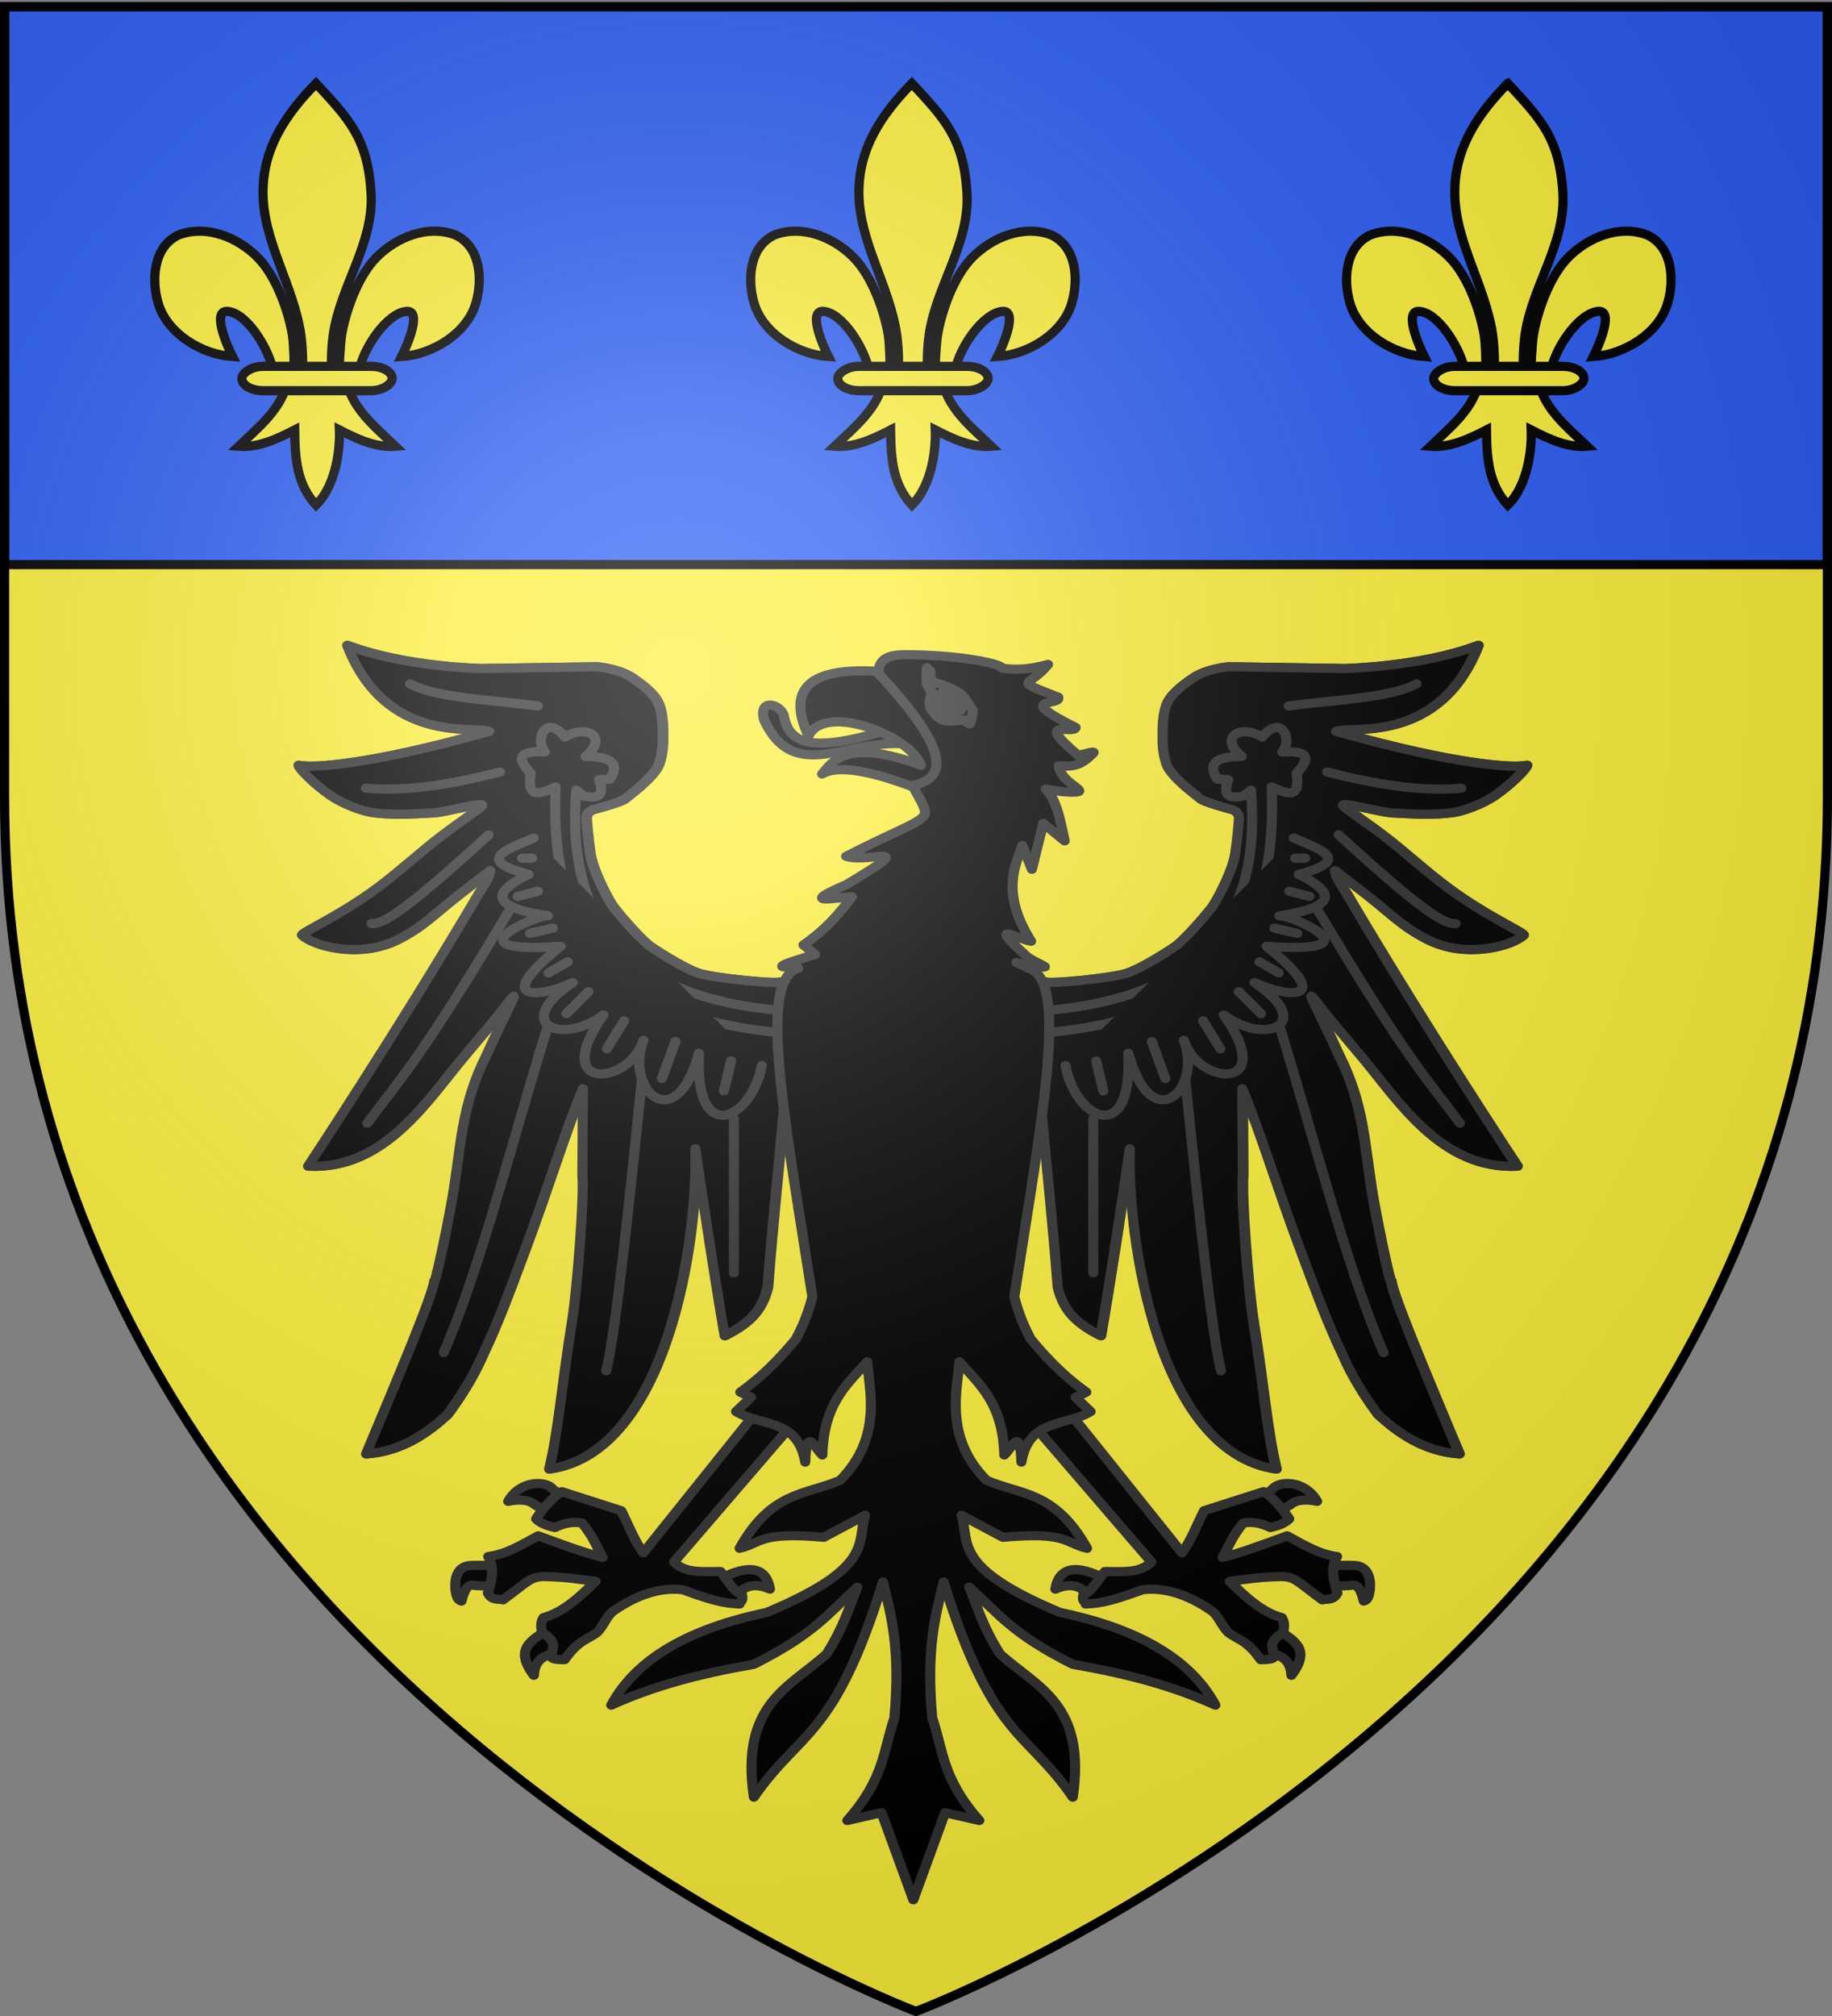 <svg xmlns="http://www.w3.org/2000/svg" xmlns:xlink="http://www.w3.org/1999/xlink" width="600" height="660" version="1.0"><rect width="100%" height="100%" fill="#808080" stroke="none"/><defs><radialGradient xlink:href="#a" id="b" cx="221.445" cy="226.331" r="300" fx="221.445" fy="226.331" gradientTransform="matrix(1.353 0 0 1.349 -77.63 -85.747)" gradientUnits="userSpaceOnUse"/><linearGradient id="a"><stop offset="0" style="stop-color:white;stop-opacity:.314"/><stop offset=".19" style="stop-color:white;stop-opacity:.251"/><stop offset=".6" style="stop-color:#6b6b6b;stop-opacity:.125"/><stop offset="1" style="stop-color:black;stop-opacity:.125"/></linearGradient></defs><g style="display:inline"><path d="M299 658.5s298.5-112.32 298.5-397.772V2.176H.5v258.552C.5 546.18 299 658.5 299 658.5z" style="fill:#fcef3c;fill-opacity:1;fill-rule:evenodd;stroke:none;stroke-width:1px;stroke-linecap:butt;stroke-linejoin:miter;stroke-opacity:1;display:inline"/><path d="M1.5 2.188v182.656h596.994V2.188H1.5z" style="fill:#2b5df2;fill-opacity:1;fill-rule:evenodd;stroke:#000;stroke-width:3;stroke-linecap:butt;stroke-linejoin:miter;stroke-miterlimit:4;stroke-dasharray:none;stroke-opacity:1;display:inline"/><g style="display:inline"><g style="fill:#fcef3c;fill-opacity:1;stroke:#000;stroke-width:8.29;stroke-miterlimit:4;stroke-dasharray:none;stroke-opacity:1;display:inline" transform="matrix(.362 0 0 .362 120.905 291.581)"><path d="M-48.097-730.047C-18.635-698.2-1.31-680.639 1.716-631.226c2.8 45.728-27.63 83.959-34.188 128.188-1.244 8.39-2.311 25.513-1.187 32.458.832 5.143 3.392 20.855 6.187 1.414.575-3.999.987-24.06 2.75-34.247 3.212-18.561 13.498-51.199 31.344-69.281 17.838-18.075 46.104-29.799 71.312-20.344 22.84 10.538 25 40.3 18.5 62.062-8.138 27.256-39.24 46.12-67.125 47.97 5.526-10.927 18.75-42.114 4.407-40.876-16.603 1.433-36.463 29.681-41.633 49.06-1.947 7.297-1.16 18.627-11.586 18.159 6.875 23.228 26.28 38.598 43.281 54.812-17.722 1.474-35.255-6.867-50.719-14.812.654 15.925-2.437 49.567-21.156 67.937-17.375-18.916-18.956-41.986-19.281-67.937-15.463 7.945-32.996 16.286-50.719 14.812 17.001-16.214 36.407-31.584 43.281-54.812-10.425.468-11.052-10.155-13-17.453-5.17-19.377-23.616-48.333-40.218-49.766-14.344-1.238-1.12 29.949 4.406 40.875-27.884-1.848-58.986-20.713-67.125-47.969-6.499-21.762-4.34-51.524 18.5-62.062 25.208-9.455 53.474 2.27 71.312 20.344 17.846 18.082 28.132 50.72 31.344 69.281 1.763 10.187 1.468 28.834 2.043 32.833 2.796 19.441 6.062 5.143 6.895 0 1.124-6.945.056-24.069-1.188-32.458-6.559-44.23-34.109-84.015-34.187-128.188-.07-39.886 19.983-70.234 47.937-98.82z" style="fill:#fcef3c;fill-opacity:1;fill-rule:evenodd;stroke:#000;stroke-width:8.29;stroke-linecap:butt;stroke-linejoin:miter;stroke-miterlimit:4;stroke-dasharray:none;stroke-opacity:1"/><rect width="136" height="22" x="-20.841" y="-474.154" rx="19.2" ry="19.2" style="fill:#fcef3c;fill-opacity:1;fill-rule:evenodd;stroke:#000;stroke-width:8.29;stroke-linejoin:round;stroke-miterlimit:4;stroke-dasharray:none;stroke-opacity:1" transform="scale(-1 1)"/></g><g style="fill:#fcef3c;fill-opacity:1;stroke:#000;stroke-width:8.29;stroke-miterlimit:4;stroke-dasharray:none;stroke-opacity:1;display:inline" transform="matrix(.362 0 0 .362 316.066 291.581)"><path d="M-48.097-730.047C-18.635-698.2-1.31-680.639 1.716-631.226c2.8 45.728-27.63 83.959-34.188 128.188-1.244 8.39-2.311 25.513-1.187 32.458.832 5.143 3.392 20.855 6.187 1.414.575-3.999.987-24.06 2.75-34.247 3.212-18.561 13.498-51.199 31.344-69.281 17.838-18.075 46.104-29.799 71.312-20.344 22.84 10.538 25 40.3 18.5 62.062-8.138 27.256-39.24 46.12-67.125 47.97 5.526-10.927 18.75-42.114 4.407-40.876-16.603 1.433-36.463 29.681-41.633 49.06-1.947 7.297-1.16 18.627-11.586 18.159 6.875 23.228 26.28 38.598 43.281 54.812-17.722 1.474-35.255-6.867-50.719-14.812.654 15.925-2.437 49.567-21.156 67.937-17.375-18.916-18.956-41.986-19.281-67.937-15.463 7.945-32.996 16.286-50.719 14.812 17.001-16.214 36.407-31.584 43.281-54.812-10.425.468-11.052-10.155-13-17.453-5.17-19.377-23.616-48.333-40.218-49.766-14.344-1.238-1.12 29.949 4.406 40.875-27.884-1.848-58.986-20.713-67.125-47.969-6.499-21.762-4.34-51.524 18.5-62.062 25.208-9.455 53.474 2.27 71.312 20.344 17.846 18.082 28.132 50.72 31.344 69.281 1.763 10.187 1.468 28.834 2.043 32.833 2.796 19.441 6.062 5.143 6.895 0 1.124-6.945.056-24.069-1.188-32.458-6.559-44.23-34.109-84.015-34.187-128.188-.07-39.886 19.983-70.234 47.937-98.82z" style="fill:#fcef3c;fill-opacity:1;fill-rule:evenodd;stroke:#000;stroke-width:8.29;stroke-linecap:butt;stroke-linejoin:miter;stroke-miterlimit:4;stroke-dasharray:none;stroke-opacity:1"/><rect width="136" height="22" x="-20.841" y="-474.154" rx="19.2" ry="19.2" style="fill:#fcef3c;fill-opacity:1;fill-rule:evenodd;stroke:#000;stroke-width:8.29;stroke-linejoin:round;stroke-miterlimit:4;stroke-dasharray:none;stroke-opacity:1" transform="scale(-1 1)"/></g><g style="fill:#fcef3c;fill-opacity:1;stroke:#000;stroke-width:8.29;stroke-miterlimit:4;stroke-dasharray:none;stroke-opacity:1;display:inline" transform="matrix(.362 0 0 .362 511.227 291.581)"><path d="M-48.097-730.047C-18.635-698.2-1.31-680.639 1.716-631.226c2.8 45.728-27.63 83.959-34.188 128.188-1.244 8.39-2.311 25.513-1.187 32.458.832 5.143 3.392 20.855 6.187 1.414.575-3.999.987-24.06 2.75-34.247 3.212-18.561 13.498-51.199 31.344-69.281 17.838-18.075 46.104-29.799 71.312-20.344 22.84 10.538 25 40.3 18.5 62.062-8.138 27.256-39.24 46.12-67.125 47.97 5.526-10.927 18.75-42.114 4.407-40.876-16.603 1.433-36.463 29.681-41.633 49.06-1.947 7.297-1.16 18.627-11.586 18.159 6.875 23.228 26.28 38.598 43.281 54.812-17.722 1.474-35.255-6.867-50.719-14.812.654 15.925-2.437 49.567-21.156 67.937-17.375-18.916-18.956-41.986-19.281-67.937-15.463 7.945-32.996 16.286-50.719 14.812 17.001-16.214 36.407-31.584 43.281-54.812-10.425.468-11.052-10.155-13-17.453-5.17-19.377-23.616-48.333-40.218-49.766-14.344-1.238-1.12 29.949 4.406 40.875-27.884-1.848-58.986-20.713-67.125-47.969-6.499-21.762-4.34-51.524 18.5-62.062 25.208-9.455 53.474 2.27 71.312 20.344 17.846 18.082 28.132 50.72 31.344 69.281 1.763 10.187 1.468 28.834 2.043 32.833 2.796 19.441 6.062 5.143 6.895 0 1.124-6.945.056-24.069-1.188-32.458-6.559-44.23-34.109-84.015-34.187-128.188-.07-39.886 19.983-70.234 47.937-98.82z" style="fill:#fcef3c;fill-opacity:1;fill-rule:evenodd;stroke:#000;stroke-width:8.29;stroke-linecap:butt;stroke-linejoin:miter;stroke-miterlimit:4;stroke-dasharray:none;stroke-opacity:1"/><rect width="136" height="22" x="-20.841" y="-474.154" rx="19.2" ry="19.2" style="fill:#fcef3c;fill-opacity:1;fill-rule:evenodd;stroke:#000;stroke-width:8.29;stroke-linejoin:round;stroke-miterlimit:4;stroke-dasharray:none;stroke-opacity:1" transform="scale(-1 1)"/></g></g><g style="opacity:1;fill:#000;fill-opacity:1;stroke:#313131;stroke-width:10.105;stroke-miterlimit:4;stroke-dasharray:none;stroke-opacity:1;display:inline"><g style="fill:#000;fill-opacity:1;stroke:#313131;stroke-width:10.105;stroke-miterlimit:4;stroke-dasharray:none;stroke-opacity:1"><g style="fill:#000;fill-opacity:1;stroke:#313131;stroke-width:10.105;stroke-miterlimit:4;stroke-dasharray:none;stroke-opacity:1"><path d="m233.94 227.532-9.597-6.566c-4.546 2.273-65.155-4.04-81.065-9.596-15.91-5.556-47.565-28.371-50.76-31.315-12.821-11.811-33.62-39.53-35.633-42.932-8.016-13.535-20.28-41.712-22.39-57.116-2.118-15.467-4.267-40.389-3.762-41.651.505-1.263 1.892-5.852 6.732-7.299 5.444-1.627 28.768-8.677 32.029-12.053 2.608-2.7 29.85-24.202 34.013-38.732 3.566-12.445 3.701-21.188 3.701-30.28 0-9.09-.043-22.944-3.578-33.804-3.536-10.859-13.594-20.534-27.231-30.636-13.637-10.101-35.146-12.078-35.146-12.078l-115.454 1.959c-.117.023-76.639-1.445-134.602-25.532 39.02 110.133 128.176 88.47 142.222 94.788C-188.695-17.366-245.587-14.683-257.5-17.935c.186 3.318 14.913 20.25 31.758 33.1 13.626 10.396 32.507 17.472 41.478 18.923 18.812 3.043 39.512 1.888 61.85.459 12.5-.8 52.025-13.023 48.762-8.035-2.56 3.913-20.12 16.123-41.606 34.193-18.877 15.876-40.751 38.007-62.33 55.753-38.59 31.738-78.629 50.822-76.376 52.99 12.738 12.261 48.17 20.978 77.59 12.312 12.628-3.72 20.489-8.184 34.287-17.72 10.663-7.37 25.497-21.717 34.292-29.654 16.691-15.064 32.371-27.528 42.224-36.153-.031 6.776-5.249 14.04-11.617 25.758-79.802 148.998-170.716 300.016-170.716 300.016 76.414 4.213 119.584-73.49 156.334-121.388 46.775-60.962 36.092-48.204 46.202-61.955 10.11-13.75-2.416 8.679-23.739 60.61-25.83 56.35-25.166 99.525-34.453 158.859-7.16 44.28-17.798 96.784-18.074 90.648-.999 14.782-37.67 110.178-68.186 190.414 36.057-2.907 61.935-23.852 81.317-43.437 14.395-21.321 26.346-42.994 35.356-65.66 16.42-38.237 28.31-74.843 40.28-109.807C-7.794 449.04 9.71 384.384 27.362 338.649l-.561 95.102c2.128 22.72-5.342 126.746-9.97 158.584C5.579 669.75 2.862 715.707-6.478 757.862 112.196 739.4 142.734 502.353 139.996 404.814c9.765 72.952 19.53 143.8 29.294 206.071 23.717-13.238 37.113-26.858 42.932-53.538 5.22-73.776 11.448-137.213 16.667-199.505l48.993-94.955-43.942-35.355z" style="color:#000;fill:#000;fill-opacity:1;fill-rule:nonzero;stroke:#313131;stroke-width:10.105;stroke-linecap:butt;stroke-linejoin:round;marker:none;marker-start:none;marker-mid:none;marker-end:none;stroke-miterlimit:4;stroke-dasharray:none;stroke-dashoffset:0;stroke-opacity:1;visibility:visible;display:inline;overflow:visible" transform="matrix(.327 0 0 .297 182.207 255.854)"/><path d="m481.132 227.532 9.597-6.566c4.545 2.273 65.154-4.04 81.064-9.596 15.91-5.556 47.565-28.371 50.76-31.315 12.822-11.811 33.62-39.53 35.634-42.932 8.015-13.535 20.28-41.712 22.389-57.116 2.118-15.467 4.268-40.389 3.763-41.651-.505-1.263-1.893-5.852-6.732-7.299-5.444-1.627-28.769-8.677-32.03-12.053-2.608-2.7-29.85-24.202-34.013-38.732-3.565-12.445-3.701-21.188-3.701-30.28 0-9.09.043-22.944 3.579-33.804 3.535-10.859 13.593-20.534 27.23-30.636 13.638-10.101 35.147-12.078 35.147-12.078l115.453 1.959c.117.023 76.64-1.445 134.603-25.532-39.02 110.133-128.177 88.47-142.223 94.788 122.114 37.945 179.007 40.628 190.92 37.376-.187 3.318-14.914 20.25-31.758 33.1-13.626 10.396-32.508 17.472-41.479 18.923-18.812 3.043-39.512 1.888-61.85.459-12.499-.8-52.025-13.023-48.761-8.035 2.56 3.913 20.119 16.123 41.605 34.193 18.878 15.876 40.752 38.007 62.33 55.753 38.59 31.738 78.63 50.822 76.377 52.99-12.738 12.261-48.17 20.978-77.59 12.312-12.63-3.72-20.49-8.184-34.288-17.72-10.663-7.37-25.497-21.717-34.292-29.654-16.691-15.064-32.371-27.528-42.224-36.153.032 6.776 5.249 14.04 11.617 25.758 79.802 148.998 170.716 300.016 170.716 300.016-76.414 4.213-119.584-73.49-156.334-121.388-46.774-60.962-36.091-48.204-46.202-61.955-10.11-13.75 2.417 8.679 23.739 60.61 25.83 56.35 25.167 99.525 34.454 158.859 7.16 44.28 17.797 96.784 18.074 90.648.998 14.782 37.668 110.178 68.185 190.414-36.057-2.907-61.934-23.852-81.317-43.437-14.395-21.321-26.345-42.994-35.356-65.66-16.42-38.237-28.31-74.843-40.279-109.807-25.075-73.251-42.577-137.907-60.23-183.642l.56 95.102c-2.127 22.72 5.342 126.746 9.97 158.584 11.254 77.415 13.971 123.372 23.31 165.527-118.673-18.463-149.21-255.509-146.473-353.048-9.765 72.952-19.53 143.8-29.294 206.071-23.717-13.238-37.113-26.858-42.932-53.538-5.219-73.776-11.448-137.213-16.667-199.505l-48.993-94.955 43.942-35.355z" style="color:#000;fill:#000;fill-opacity:1;fill-rule:nonzero;stroke:#313131;stroke-width:10.105;stroke-linecap:butt;stroke-linejoin:round;marker:none;marker-start:none;marker-mid:none;marker-end:none;stroke-miterlimit:4;stroke-dasharray:none;stroke-dashoffset:0;stroke-opacity:1;visibility:visible;display:inline;overflow:visible" transform="matrix(.327 0 0 .297 182.207 255.854)"/></g><g style="fill:#000;fill-opacity:1;stroke:#313131;stroke-width:10.105;stroke-linecap:round;stroke-linejoin:round;stroke-miterlimit:4;stroke-dasharray:none;stroke-opacity:1"><g style="fill:#000;fill-opacity:1;stroke:#313131;stroke-width:10.105;stroke-linecap:round;stroke-linejoin:round;stroke-miterlimit:4;stroke-dasharray:none;stroke-opacity:1"><g style="fill:#000;fill-opacity:1;stroke:#313131;stroke-width:10.105;stroke-linecap:round;stroke-linejoin:round;stroke-miterlimit:4;stroke-dasharray:none;stroke-opacity:1"><path d="M-54.394 887.56c.094-.576.898-23.58.883-23.382-.014.199-29.915-.791-35.07.31-8.803 1.882-13.834 10.906-12.434 26.755.805 5.256 1.34 10.782 6.06 12.122 4.783-22.01 10.592-17.093 15.665-17.016 6.13.094 24.802 1.786 24.896 1.21z" style="opacity:1;color:#000;fill:#000;fill-opacity:1;fill-rule:nonzero;stroke:#313131;stroke-width:10.105;stroke-linecap:round;stroke-linejoin:round;marker:none;marker-start:none;marker-mid:none;marker-end:none;stroke-miterlimit:4;stroke-dasharray:none;stroke-dashoffset:0;stroke-opacity:1;visibility:visible;display:inline;overflow:visible" transform="matrix(.327 0 0 .297 182.207 255.854)"/><path d="m10 792.005-15.714 15.714-16.072-10.714c-5.257-5.067-14.417-6.283-26.428-3.571 12.29-23.85 38.058-22.588 44.285-13.929L10 792.005z" style="opacity:1;color:#000;fill:#000;fill-opacity:1;fill-rule:nonzero;stroke:#313131;stroke-width:10.105;stroke-linecap:round;stroke-linejoin:round;marker:none;marker-start:none;marker-mid:none;marker-end:none;stroke-miterlimit:4;stroke-dasharray:none;stroke-dashoffset:0;stroke-opacity:1;visibility:visible;display:inline;overflow:visible" transform="matrix(.327 0 0 .297 182.207 255.854)"/><path d="M5.714 959.148c13.004-3.154 4.82-38.556-12.5-25.714-17.32 12.841-36.334 21.947-15.714 51.785 1.043-21.554 15.211-22.917 28.214-26.071z" style="opacity:1;color:#000;fill:#000;fill-opacity:1;fill-rule:nonzero;stroke:#313131;stroke-width:10.105;stroke-linecap:round;stroke-linejoin:round;marker:none;marker-start:none;marker-mid:none;marker-end:none;stroke-miterlimit:4;stroke-dasharray:none;stroke-dashoffset:0;stroke-opacity:1;visibility:visible;display:inline;overflow:visible" transform="matrix(.327 0 0 .297 182.207 255.854)"/><path d="M162.857 879.505c30.407-17.46 47.33-13.73 51.072 10.714-16.16-7.776-26.677-3.011-34.286 8.215" style="opacity:1;color:#000;fill:#000;fill-opacity:1;fill-rule:nonzero;stroke:#313131;stroke-width:10.105;stroke-linecap:round;stroke-linejoin:round;marker:none;marker-start:none;marker-mid:none;marker-end:none;stroke-miterlimit:4;stroke-dasharray:none;stroke-dashoffset:0;stroke-opacity:1;visibility:visible;display:inline;overflow:visible" transform="matrix(.327 0 0 .297 182.207 255.854)"/></g><path d="m245.714 696.648-34.285-17.143L87.143 850.219C78.675 838.004 72.269 819.602 65 803.791L5.418 782.78c-9.06 6.233-17.98 16.974-25.714 30 5.42 5.802 12.13 7.73 18.867 9.581 9.048-4.922 18.096-6.81 27.143-5 11.066 14.7 14.536 25.601 20.715 37.857-16.767-4.382-37.485-12.844-64.669-23.744-14.987 8.835-31.23 20.291-50 22.82 1.662 3.314 2.709 6.55 3.297 9.73 1.955 10.555-1.148 20.479-3.628 30.48 4.262 9.04 10.796 5.921 15.173 7.561 25.775-21.042 27.315-25.198 40.714-25.714 26.921.699 35.911 3.39 51.97 5.296-14.778 15.936-31.892 34.096-52.143 40-2.87 4.678-2.566 10.415-1.429 16.428 17.219 11.508 9.335 18.058 8.99 27.057 1.97 2.654 7.632 2.848 13.572 2.857 14.023-21.743 22.03-21.427 32.438-29.914 7.41-8.361 9.655-18.66 17.18-24.31 25.573-19.199 48.296-25.573 68.83-22.832 24.73 9.966 39.172 15.03 56.847 15.714.602-3.56 4.073-2.39 2.23-10.837-7.143-1.107-14.286-15.303-21.429-25-17.205-.13-35.73 2.378-46.515-10.592l127.857-163.571z" style="opacity:1;color:#000;fill:#000;fill-opacity:1;fill-rule:nonzero;stroke:#313131;stroke-width:10.105;stroke-linecap:round;stroke-linejoin:round;marker:none;marker-start:none;marker-mid:none;marker-end:none;stroke-miterlimit:4;stroke-dasharray:none;stroke-dashoffset:0;stroke-opacity:1;visibility:visible;display:inline;overflow:visible" transform="matrix(.327 0 0 .297 182.207 255.854)"/></g><g style="fill:#000;fill-opacity:1;stroke:#313131;stroke-width:10.105;stroke-linecap:round;stroke-linejoin:round;stroke-miterlimit:4;stroke-dasharray:none;stroke-opacity:1"><g style="fill:#000;fill-opacity:1;stroke:#313131;stroke-width:10.105;stroke-linecap:round;stroke-linejoin:round;stroke-miterlimit:4;stroke-dasharray:none;stroke-opacity:1"><path d="M-54.394 887.56c.094-.576.898-23.58.883-23.382-.014.199-29.915-.791-35.07.31-8.803 1.882-13.834 10.906-12.434 26.755.805 5.256 1.34 10.782 6.06 12.122 4.783-22.01 10.592-17.093 15.665-17.016 6.13.094 24.802 1.786 24.896 1.21z" style="opacity:1;color:#000;fill:#000;fill-opacity:1;fill-rule:nonzero;stroke:#313131;stroke-width:10.105;stroke-linecap:round;stroke-linejoin:round;marker:none;marker-start:none;marker-mid:none;marker-end:none;stroke-miterlimit:4;stroke-dasharray:none;stroke-dashoffset:0;stroke-opacity:1;visibility:visible;display:inline;overflow:visible" transform="matrix(-.327 0 0 .297 415.595 255.854)"/><path d="m10 792.005-15.714 15.714-16.072-10.714c-5.257-5.067-14.417-6.283-26.428-3.571 12.29-23.85 38.058-22.588 44.285-13.929L10 792.005z" style="opacity:1;color:#000;fill:#000;fill-opacity:1;fill-rule:nonzero;stroke:#313131;stroke-width:10.105;stroke-linecap:round;stroke-linejoin:round;marker:none;marker-start:none;marker-mid:none;marker-end:none;stroke-miterlimit:4;stroke-dasharray:none;stroke-dashoffset:0;stroke-opacity:1;visibility:visible;display:inline;overflow:visible" transform="matrix(-.327 0 0 .297 415.595 255.854)"/><path d="M5.714 959.148c13.004-3.154 4.82-38.556-12.5-25.714-17.32 12.841-36.334 21.947-15.714 51.785 1.043-21.554 15.211-22.917 28.214-26.071z" style="opacity:1;color:#000;fill:#000;fill-opacity:1;fill-rule:nonzero;stroke:#313131;stroke-width:10.105;stroke-linecap:round;stroke-linejoin:round;marker:none;marker-start:none;marker-mid:none;marker-end:none;stroke-miterlimit:4;stroke-dasharray:none;stroke-dashoffset:0;stroke-opacity:1;visibility:visible;display:inline;overflow:visible" transform="matrix(-.327 0 0 .297 415.595 255.854)"/><path d="M162.857 879.505c30.407-17.46 47.33-13.73 51.072 10.714-16.16-7.776-26.677-3.011-34.286 8.215" style="opacity:1;color:#000;fill:#000;fill-opacity:1;fill-rule:nonzero;stroke:#313131;stroke-width:10.105;stroke-linecap:round;stroke-linejoin:round;marker:none;marker-start:none;marker-mid:none;marker-end:none;stroke-miterlimit:4;stroke-dasharray:none;stroke-dashoffset:0;stroke-opacity:1;visibility:visible;display:inline;overflow:visible" transform="matrix(-.327 0 0 .297 415.595 255.854)"/></g><path d="m245.714 696.648-34.285-17.143L87.143 850.219C78.675 838.004 72.269 819.602 65 803.791L5.418 782.78c-9.06 6.233-17.98 16.974-25.714 30 5.42 5.802 12.13 7.73 18.867 9.581 9.048-4.922 18.096-6.81 27.143-5 11.066 14.7 14.536 25.601 20.715 37.857-16.767-4.382-37.485-12.844-64.669-23.744-14.987 8.835-31.23 20.291-50 22.82 1.662 3.314 2.709 6.55 3.297 9.73 1.955 10.555-1.148 20.479-3.628 30.48 4.262 9.04 10.796 5.921 15.173 7.561 25.775-21.042 27.315-25.198 40.714-25.714 26.921.699 35.911 3.39 51.97 5.296-14.778 15.936-31.892 34.096-52.143 40-2.87 4.678-2.566 10.415-1.429 16.428 17.219 11.508 9.335 18.058 8.99 27.057 1.97 2.654 7.632 2.848 13.572 2.857 14.023-21.743 22.03-21.427 32.438-29.914 7.41-8.361 9.655-18.66 17.18-24.31 25.573-19.199 48.296-25.573 68.83-22.832 24.73 9.966 39.172 15.03 56.847 15.714.602-3.56 4.073-2.39 2.23-10.837-7.143-1.107-14.286-15.303-21.429-25-17.205-.13-35.73 2.378-46.515-10.592l127.857-163.571z" style="opacity:1;color:#000;fill:#000;fill-opacity:1;fill-rule:nonzero;stroke:#313131;stroke-width:10.105;stroke-linecap:round;stroke-linejoin:round;marker:none;marker-start:none;marker-mid:none;marker-end:none;stroke-miterlimit:4;stroke-dasharray:none;stroke-dashoffset:0;stroke-opacity:1;visibility:visible;display:inline;overflow:visible" transform="matrix(-.327 0 0 .297 415.595 255.854)"/></g></g><g style="fill:#000;fill-opacity:1;stroke:#313131;stroke-width:10.105;stroke-miterlimit:4;stroke-dasharray:none;stroke-opacity:1"><path d="m233.94 227.532-9.597-6.566c-4.546 2.273-65.155-4.04-81.065-9.596-15.91-5.556-47.565-28.371-50.76-31.315-12.821-11.811-33.62-39.53-35.633-42.932-8.016-13.535-20.28-41.712-22.39-57.116-2.118-15.467-4.267-40.389-3.762-41.651.505-1.263 1.892-5.852 6.732-7.299 5.444-1.627 28.768-8.677 32.029-12.053 2.608-2.7 29.85-24.202 34.013-38.732 3.566-12.445 3.701-21.188 3.701-30.28 0-9.09-.043-22.944-3.578-33.804-3.536-10.859-13.594-20.534-27.231-30.636-13.637-10.101-35.146-12.078-35.146-12.078l-115.454 1.959c-.117.023-76.639-1.445-134.602-25.532 39.02 110.133 128.176 88.47 142.222 94.788C-188.695-17.366-245.587-14.683-257.5-17.935c.186 3.318 14.913 20.25 31.758 33.1 13.626 10.396 32.507 17.472 41.478 18.923 18.812 3.043 39.512 1.888 61.85.459 12.5-.8 52.025-13.023 48.762-8.035-2.56 3.913-20.12 16.123-41.606 34.193-18.877 15.876-40.751 38.007-62.33 55.753-38.59 31.738-78.629 50.822-76.376 52.99 12.738 12.261 48.17 20.978 77.59 12.312 12.628-3.72 20.489-8.184 34.287-17.72 10.663-7.37 25.497-21.717 34.292-29.654 16.691-15.064 32.371-27.528 42.224-36.153-.031 6.776-5.249 14.04-11.617 25.758-79.802 148.998-170.716 300.016-170.716 300.016 76.414 4.213 119.584-73.49 156.334-121.388 46.775-60.962 36.092-48.204 46.202-61.955 10.11-13.75-2.416 8.679-23.739 60.61-25.83 56.35-25.166 99.525-34.453 158.859-7.16 44.28-17.798 96.784-18.074 90.648-.999 14.782-37.67 110.178-68.186 190.414 36.057-2.907 61.935-23.852 81.317-43.437 14.395-21.321 26.346-42.994 35.356-65.66 16.42-38.237 28.31-74.843 40.28-109.807C-7.794 449.04 9.71 384.384 27.362 338.649l-.561 95.102c2.128 22.72-5.342 126.746-9.97 158.584C5.579 669.75 2.862 715.707-6.478 757.862 112.196 739.4 142.734 502.353 139.996 404.814c9.765 72.952 19.53 143.8 29.294 206.071 23.717-13.238 37.113-26.858 42.932-53.538 5.22-73.776 11.448-137.213 16.667-199.505l48.993-94.955-43.942-35.355z" style="color:#000;fill:#000;fill-opacity:1;fill-rule:nonzero;stroke:#313131;stroke-width:10.105;stroke-linecap:butt;stroke-linejoin:round;marker:none;marker-start:none;marker-mid:none;marker-end:none;stroke-miterlimit:4;stroke-dasharray:none;stroke-dashoffset:0;stroke-opacity:1;visibility:visible;display:inline;overflow:visible" transform="matrix(-.327 0 0 .297 415.793 255.854)"/><path d="m481.132 227.532 9.597-6.566c4.545 2.273 65.154-4.04 81.064-9.596 15.91-5.556 47.565-28.371 50.76-31.315 12.822-11.811 33.62-39.53 35.634-42.932 8.015-13.535 20.28-41.712 22.389-57.116 2.118-15.467 4.268-40.389 3.763-41.651-.505-1.263-1.893-5.852-6.732-7.299-5.444-1.627-28.769-8.677-32.03-12.053-2.608-2.7-29.85-24.202-34.013-38.732-3.565-12.445-3.701-21.188-3.701-30.28 0-9.09.043-22.944 3.579-33.804 3.535-10.859 13.593-20.534 27.23-30.636 13.638-10.101 35.147-12.078 35.147-12.078l115.453 1.959c.117.023 76.64-1.445 134.603-25.532-39.02 110.133-128.177 88.47-142.223 94.788 122.114 37.945 179.007 40.628 190.92 37.376-.187 3.318-14.914 20.25-31.758 33.1-13.626 10.396-32.508 17.472-41.479 18.923-18.812 3.043-39.512 1.888-61.85.459-12.499-.8-52.025-13.023-48.761-8.035 2.56 3.913 20.119 16.123 41.605 34.193 18.878 15.876 40.752 38.007 62.33 55.753 38.59 31.738 78.63 50.822 76.377 52.99-12.738 12.261-48.17 20.978-77.59 12.312-12.63-3.72-20.49-8.184-34.288-17.72-10.663-7.37-25.497-21.717-34.292-29.654-16.691-15.064-32.371-27.528-42.224-36.153.032 6.776 5.249 14.04 11.617 25.758 79.802 148.998 170.716 300.016 170.716 300.016-76.414 4.213-119.584-73.49-156.334-121.388-46.774-60.962-36.091-48.204-46.202-61.955-10.11-13.75 2.417 8.679 23.739 60.61 25.83 56.35 25.167 99.525 34.454 158.859 7.16 44.28 17.797 96.784 18.074 90.648.998 14.782 37.668 110.178 68.185 190.414-36.057-2.907-61.934-23.852-81.317-43.437-14.395-21.321-26.345-42.994-35.356-65.66-16.42-38.237-28.31-74.843-40.279-109.807-25.075-73.251-42.577-137.907-60.23-183.642l.56 95.102c-2.127 22.72 5.342 126.746 9.97 158.584 11.254 77.415 13.971 123.372 23.31 165.527-118.673-18.463-149.21-255.509-146.473-353.048-9.765 72.952-19.53 143.8-29.294 206.071-23.717-13.238-37.113-26.858-42.932-53.538-5.219-73.776-11.448-137.213-16.667-199.505l-48.993-94.955 43.942-35.355z" style="color:#000;fill:#000;fill-opacity:1;fill-rule:nonzero;stroke:#313131;stroke-width:10.105;stroke-linecap:butt;stroke-linejoin:round;marker:none;marker-start:none;marker-mid:none;marker-end:none;stroke-miterlimit:4;stroke-dasharray:none;stroke-dashoffset:0;stroke-opacity:1;visibility:visible;display:inline;overflow:visible" transform="matrix(-.327 0 0 .297 415.793 255.854)"/><g style="fill:#000;fill-opacity:1;stroke:#313131;stroke-width:10.105;stroke-miterlimit:4;stroke-dasharray:none;stroke-opacity:1"><g style="fill:#000;fill-opacity:1;stroke:#313131;stroke-width:10.105;stroke-linecap:round;stroke-linejoin:round;stroke-miterlimit:4;stroke-dasharray:none;stroke-opacity:1"><path d="M-190.714 7.362c42.535 4.069 87.966-4.897 134.285-17.857" style="opacity:1;color:#000;fill:#000;fill-opacity:1;fill-rule:nonzero;stroke:#313131;stroke-width:10.105;stroke-linecap:round;stroke-linejoin:round;marker:none;marker-start:none;marker-mid:none;marker-end:none;stroke-miterlimit:4;stroke-dasharray:none;stroke-dashoffset:0;stroke-opacity:1;visibility:visible;display:inline;overflow:visible" transform="matrix(.327 0 0 .297 182.207 255.854)"/><path d="M-67.857 58.79c-90.86 91.661-106.721 97.859-117.143 97.858" style="opacity:1;color:#000;fill:#000;fill-opacity:1;fill-rule:nonzero;stroke:#313131;stroke-width:10.105;stroke-linecap:round;stroke-linejoin:round;marker:none;marker-start:none;marker-mid:none;marker-end:none;stroke-miterlimit:4;stroke-dasharray:none;stroke-dashoffset:0;stroke-opacity:1;visibility:visible;display:inline;overflow:visible" transform="matrix(.327 0 0 .297 182.207 255.854)"/><path d="M-189.286 376.648c34.315-51.105 52.846-69.622 142.857-235.714" style="opacity:1;color:#000;fill:#000;fill-opacity:1;fill-rule:nonzero;stroke:#313131;stroke-width:10.105;stroke-linecap:round;stroke-linejoin:round;marker:none;marker-start:none;marker-mid:none;marker-end:none;stroke-miterlimit:4;stroke-dasharray:none;stroke-dashoffset:0;stroke-opacity:1;visibility:visible;display:inline;overflow:visible" transform="matrix(.327 0 0 .297 182.207 255.854)"/><path d="M-112.857 629.505c36.316-91.174 69.66-236.846 104.286-360.143" style="opacity:1;color:#000;fill:#000;fill-opacity:1;fill-rule:nonzero;stroke:#313131;stroke-width:10.105;stroke-linecap:round;stroke-linejoin:round;marker:none;marker-start:none;marker-mid:none;marker-end:none;stroke-miterlimit:4;stroke-dasharray:none;stroke-dashoffset:0;stroke-opacity:1;visibility:visible;display:inline;overflow:visible" transform="matrix(.327 0 0 .297 182.207 255.854)"/><path d="M50 649.505c9.353-41.897 22.672-180.91 35.714-320.571" style="opacity:1;color:#000;fill:#000;fill-opacity:1;fill-rule:nonzero;stroke:#313131;stroke-width:10.105;stroke-linecap:round;stroke-linejoin:round;marker:none;marker-start:none;marker-mid:none;marker-end:none;stroke-miterlimit:4;stroke-dasharray:none;stroke-dashoffset:0;stroke-opacity:1;visibility:visible;display:inline;overflow:visible" transform="matrix(.327 0 0 .297 182.207 255.854)"/><path d="M177.857 541.648v-170" style="opacity:1;color:#000;fill:#000;fill-opacity:1;fill-rule:nonzero;stroke:#313131;stroke-width:10.105;stroke-linecap:round;stroke-linejoin:round;marker:none;marker-start:none;marker-mid:none;marker-end:none;stroke-miterlimit:4;stroke-dasharray:none;stroke-dashoffset:0;stroke-opacity:1;visibility:visible;display:inline;overflow:visible" transform="matrix(.327 0 0 .297 182.207 255.854)"/><path d="M232.857 253.076c2.16 14.057 2.534 12.046 4.286 25C95.798 266.703-8.92 208.502-.714 5.934c-14.447 7.226-29.123 14.911-25-15-18.46-21.79-4.903-24.37 14.285-23.572-10.534-12.76.7-42.812 20-16.428 22.997-14.664 43.607.845 20.715 21.428 22.82.153 35.614 5.876 24.285 25l-10.714.714c6.308 19.809-3.183 20.656-15.714 17.858L20 9.505C7.477 176.257 93.305 242.201 232.857 253.076z" style="opacity:1;color:#000;fill:#000;fill-opacity:1;fill-rule:nonzero;stroke:#313131;stroke-width:10.105;stroke-linecap:round;stroke-linejoin:round;marker:none;marker-start:none;marker-mid:none;marker-end:none;stroke-miterlimit:4;stroke-dasharray:none;stroke-dashoffset:0;stroke-opacity:1;visibility:visible;display:inline;overflow:visible" transform="matrix(.327 0 0 .297 182.207 255.854)"/><path d="M-22.857 62.362c-25.875 12.233-60.039 24.09-5 40-36.04 19.485-39.687 35.73 19.286 45.714-9.7-1.95-103.24 42.778 12.857 33.572-71.133 62.825-19.981 56.456 12.143 40-62.088 45.63-11.024 69.863 30.714 35.714-54.791 85.447 26.07 77.726 40 27.857-18.9 54.37 32.28 108.496 55.714 14.286-4.875 103.728 52.874 73.587 62.857 13.571" style="opacity:1;color:#000;fill:#000;fill-opacity:1;fill-rule:nonzero;stroke:#313131;stroke-width:10.105;stroke-linecap:round;stroke-linejoin:round;marker:none;marker-start:none;marker-mid:none;marker-end:none;stroke-miterlimit:4;stroke-dasharray:none;stroke-dashoffset:0;stroke-opacity:1;visibility:visible;display:inline;overflow:visible" transform="matrix(.327 0 0 .297 182.207 255.854)"/><path d="M-24.286 84.505h-10" style="opacity:1;color:#000;fill:#000;fill-opacity:1;fill-rule:nonzero;stroke:#313131;stroke-width:10.105;stroke-linecap:round;stroke-linejoin:round;marker:none;marker-start:none;marker-mid:none;marker-end:none;stroke-miterlimit:4;stroke-dasharray:none;stroke-dashoffset:0;stroke-opacity:1;visibility:visible;display:inline;overflow:visible" transform="matrix(.327 0 0 .297 182.207 255.854)"/><path d="m-18.571 120.934-20 5.714" style="opacity:1;color:#000;fill:#000;fill-opacity:1;fill-rule:nonzero;stroke:#313131;stroke-width:10.105;stroke-linecap:round;stroke-linejoin:round;marker:none;marker-start:none;marker-mid:none;marker-end:none;stroke-miterlimit:4;stroke-dasharray:none;stroke-dashoffset:0;stroke-opacity:1;visibility:visible;display:inline;overflow:visible" transform="matrix(.327 0 0 .297 182.207 255.854)"/><path d="m-3.571 161.648-22.858 5.714" style="opacity:1;color:#000;fill:#000;fill-opacity:1;fill-rule:nonzero;stroke:#313131;stroke-width:10.105;stroke-linecap:round;stroke-linejoin:round;marker:none;marker-start:none;marker-mid:none;marker-end:none;stroke-miterlimit:4;stroke-dasharray:none;stroke-dashoffset:0;stroke-opacity:1;visibility:visible;display:inline;overflow:visible" transform="matrix(.327 0 0 .297 182.207 255.854)"/><path d="m11.429 198.79-19.286 12.144" style="opacity:1;color:#000;fill:#000;fill-opacity:1;fill-rule:nonzero;stroke:#313131;stroke-width:10.105;stroke-linecap:round;stroke-linejoin:round;marker:none;marker-start:none;marker-mid:none;marker-end:none;stroke-miterlimit:4;stroke-dasharray:none;stroke-dashoffset:0;stroke-opacity:1;visibility:visible;display:inline;overflow:visible" transform="matrix(.327 0 0 .297 182.207 255.854)"/><path d="M32.143 231.648 10 255.934" style="opacity:1;color:#000;fill:#000;fill-opacity:1;fill-rule:nonzero;stroke:#313131;stroke-width:10.105;stroke-linecap:round;stroke-linejoin:round;marker:none;marker-start:none;marker-mid:none;marker-end:none;stroke-miterlimit:4;stroke-dasharray:none;stroke-dashoffset:0;stroke-opacity:1;visibility:visible;display:inline;overflow:visible" transform="matrix(.327 0 0 .297 182.207 255.854)"/><path d="m67.857 263.79-17.143 30.715" style="opacity:1;color:#000;fill:#000;fill-opacity:1;fill-rule:nonzero;stroke:#313131;stroke-width:10.105;stroke-linecap:round;stroke-linejoin:round;marker:none;marker-start:none;marker-mid:none;marker-end:none;stroke-miterlimit:4;stroke-dasharray:none;stroke-dashoffset:0;stroke-opacity:1;visibility:visible;display:inline;overflow:visible" transform="matrix(.327 0 0 .297 182.207 255.854)"/><path d="m119.286 286.648-13.572 40.714" style="opacity:1;color:#000;fill:#000;fill-opacity:1;fill-rule:nonzero;stroke:#313131;stroke-width:10.105;stroke-linecap:round;stroke-linejoin:round;marker:none;marker-start:none;marker-mid:none;marker-end:none;stroke-miterlimit:4;stroke-dasharray:none;stroke-dashoffset:0;stroke-opacity:1;visibility:visible;display:inline;overflow:visible" transform="matrix(.327 0 0 .297 182.207 255.854)"/><path d="m175 308.076-7.143 32.858" style="opacity:1;color:#000;fill:#000;fill-opacity:1;fill-rule:nonzero;stroke:#313131;stroke-width:10.105;stroke-linecap:round;stroke-linejoin:round;marker:none;marker-start:none;marker-mid:none;marker-end:none;stroke-miterlimit:4;stroke-dasharray:none;stroke-dashoffset:0;stroke-opacity:1;visibility:visible;display:inline;overflow:visible" transform="matrix(.327 0 0 .297 182.207 255.854)"/><path d="M-18.571-83.352c-46.21-6.6-102.587-8.962-127.858-24.286" style="opacity:1;color:#000;fill:#000;fill-opacity:1;fill-rule:nonzero;stroke:#313131;stroke-width:10.105;stroke-linecap:round;stroke-linejoin:round;marker:none;marker-start:none;marker-mid:none;marker-end:none;stroke-miterlimit:4;stroke-dasharray:none;stroke-dashoffset:0;stroke-opacity:1;visibility:visible;display:inline;overflow:visible" transform="matrix(.327 0 0 .297 182.207 255.854)"/></g><g style="fill:#000;fill-opacity:1;stroke:#313131;stroke-width:10.105;stroke-linecap:round;stroke-linejoin:round;stroke-miterlimit:4;stroke-dasharray:none;stroke-opacity:1"><path d="M-190.714 7.362c42.535 4.069 87.966-4.897 134.285-17.857" style="opacity:1;color:#000;fill:#000;fill-opacity:1;fill-rule:nonzero;stroke:#313131;stroke-width:10.105;stroke-linecap:round;stroke-linejoin:round;marker:none;marker-start:none;marker-mid:none;marker-end:none;stroke-miterlimit:4;stroke-dasharray:none;stroke-dashoffset:0;stroke-opacity:1;visibility:visible;display:inline;overflow:visible" transform="matrix(-.327 0 0 .297 416.236 255.854)"/><path d="M-67.857 58.79c-90.86 91.661-106.721 97.859-117.143 97.858" style="opacity:1;color:#000;fill:#000;fill-opacity:1;fill-rule:nonzero;stroke:#313131;stroke-width:10.105;stroke-linecap:round;stroke-linejoin:round;marker:none;marker-start:none;marker-mid:none;marker-end:none;stroke-miterlimit:4;stroke-dasharray:none;stroke-dashoffset:0;stroke-opacity:1;visibility:visible;display:inline;overflow:visible" transform="matrix(-.327 0 0 .297 416.236 255.854)"/><path d="M-189.286 376.648c34.315-51.105 52.846-69.622 142.857-235.714" style="opacity:1;color:#000;fill:#000;fill-opacity:1;fill-rule:nonzero;stroke:#313131;stroke-width:10.105;stroke-linecap:round;stroke-linejoin:round;marker:none;marker-start:none;marker-mid:none;marker-end:none;stroke-miterlimit:4;stroke-dasharray:none;stroke-dashoffset:0;stroke-opacity:1;visibility:visible;display:inline;overflow:visible" transform="matrix(-.327 0 0 .297 416.236 255.854)"/><path d="M-112.857 629.505c36.316-91.174 69.66-236.846 104.286-360.143" style="opacity:1;color:#000;fill:#000;fill-opacity:1;fill-rule:nonzero;stroke:#313131;stroke-width:10.105;stroke-linecap:round;stroke-linejoin:round;marker:none;marker-start:none;marker-mid:none;marker-end:none;stroke-miterlimit:4;stroke-dasharray:none;stroke-dashoffset:0;stroke-opacity:1;visibility:visible;display:inline;overflow:visible" transform="matrix(-.327 0 0 .297 416.236 255.854)"/><path d="M50 649.505c9.353-41.897 22.672-180.91 35.714-320.571" style="opacity:1;color:#000;fill:#000;fill-opacity:1;fill-rule:nonzero;stroke:#313131;stroke-width:10.105;stroke-linecap:round;stroke-linejoin:round;marker:none;marker-start:none;marker-mid:none;marker-end:none;stroke-miterlimit:4;stroke-dasharray:none;stroke-dashoffset:0;stroke-opacity:1;visibility:visible;display:inline;overflow:visible" transform="matrix(-.327 0 0 .297 416.236 255.854)"/><path d="M177.857 541.648v-170" style="opacity:1;color:#000;fill:#000;fill-opacity:1;fill-rule:nonzero;stroke:#313131;stroke-width:10.105;stroke-linecap:round;stroke-linejoin:round;marker:none;marker-start:none;marker-mid:none;marker-end:none;stroke-miterlimit:4;stroke-dasharray:none;stroke-dashoffset:0;stroke-opacity:1;visibility:visible;display:inline;overflow:visible" transform="matrix(-.327 0 0 .297 416.236 255.854)"/><path d="M232.857 253.076c2.16 14.057 2.534 12.046 4.286 25C95.798 266.703-8.92 208.502-.714 5.934c-14.447 7.226-29.123 14.911-25-15-18.46-21.79-4.903-24.37 14.285-23.572-10.534-12.76.7-42.812 20-16.428 22.997-14.664 43.607.845 20.715 21.428 22.82.153 35.614 5.876 24.285 25l-10.714.714c6.308 19.809-3.183 20.656-15.714 17.858L20 9.505C7.477 176.257 93.305 242.201 232.857 253.076z" style="opacity:1;color:#000;fill:#000;fill-opacity:1;fill-rule:nonzero;stroke:#313131;stroke-width:10.105;stroke-linecap:round;stroke-linejoin:round;marker:none;marker-start:none;marker-mid:none;marker-end:none;stroke-miterlimit:4;stroke-dasharray:none;stroke-dashoffset:0;stroke-opacity:1;visibility:visible;display:inline;overflow:visible" transform="matrix(-.327 0 0 .297 416.236 255.854)"/><path d="M-22.857 62.362c-25.875 12.233-60.039 24.09-5 40-36.04 19.485-39.687 35.73 19.286 45.714-9.7-1.95-103.24 42.778 12.857 33.572-71.133 62.825-19.981 56.456 12.143 40-62.088 45.63-11.024 69.863 30.714 35.714-54.791 85.447 26.07 77.726 40 27.857-18.9 54.37 32.28 108.496 55.714 14.286-4.875 103.728 52.874 73.587 62.857 13.571" style="opacity:1;color:#000;fill:#000;fill-opacity:1;fill-rule:nonzero;stroke:#313131;stroke-width:10.105;stroke-linecap:round;stroke-linejoin:round;marker:none;marker-start:none;marker-mid:none;marker-end:none;stroke-miterlimit:4;stroke-dasharray:none;stroke-dashoffset:0;stroke-opacity:1;visibility:visible;display:inline;overflow:visible" transform="matrix(-.327 0 0 .297 416.236 255.854)"/><path d="M-24.286 84.505h-10" style="opacity:1;color:#000;fill:#000;fill-opacity:1;fill-rule:nonzero;stroke:#313131;stroke-width:10.105;stroke-linecap:round;stroke-linejoin:round;marker:none;marker-start:none;marker-mid:none;marker-end:none;stroke-miterlimit:4;stroke-dasharray:none;stroke-dashoffset:0;stroke-opacity:1;visibility:visible;display:inline;overflow:visible" transform="matrix(-.327 0 0 .297 416.236 255.854)"/><path d="m-18.571 120.934-20 5.714" style="opacity:1;color:#000;fill:#000;fill-opacity:1;fill-rule:nonzero;stroke:#313131;stroke-width:10.105;stroke-linecap:round;stroke-linejoin:round;marker:none;marker-start:none;marker-mid:none;marker-end:none;stroke-miterlimit:4;stroke-dasharray:none;stroke-dashoffset:0;stroke-opacity:1;visibility:visible;display:inline;overflow:visible" transform="matrix(-.327 0 0 .297 416.236 255.854)"/><path d="m-3.571 161.648-22.858 5.714" style="opacity:1;color:#000;fill:#000;fill-opacity:1;fill-rule:nonzero;stroke:#313131;stroke-width:10.105;stroke-linecap:round;stroke-linejoin:round;marker:none;marker-start:none;marker-mid:none;marker-end:none;stroke-miterlimit:4;stroke-dasharray:none;stroke-dashoffset:0;stroke-opacity:1;visibility:visible;display:inline;overflow:visible" transform="matrix(-.327 0 0 .297 416.236 255.854)"/><path d="m11.429 198.79-19.286 12.144" style="opacity:1;color:#000;fill:#000;fill-opacity:1;fill-rule:nonzero;stroke:#313131;stroke-width:10.105;stroke-linecap:round;stroke-linejoin:round;marker:none;marker-start:none;marker-mid:none;marker-end:none;stroke-miterlimit:4;stroke-dasharray:none;stroke-dashoffset:0;stroke-opacity:1;visibility:visible;display:inline;overflow:visible" transform="matrix(-.327 0 0 .297 416.236 255.854)"/><path d="M32.143 231.648 10 255.934" style="opacity:1;color:#000;fill:#000;fill-opacity:1;fill-rule:nonzero;stroke:#313131;stroke-width:10.105;stroke-linecap:round;stroke-linejoin:round;marker:none;marker-start:none;marker-mid:none;marker-end:none;stroke-miterlimit:4;stroke-dasharray:none;stroke-dashoffset:0;stroke-opacity:1;visibility:visible;display:inline;overflow:visible" transform="matrix(-.327 0 0 .297 416.236 255.854)"/><path d="m67.857 263.79-17.143 30.715" style="opacity:1;color:#000;fill:#000;fill-opacity:1;fill-rule:nonzero;stroke:#313131;stroke-width:10.105;stroke-linecap:round;stroke-linejoin:round;marker:none;marker-start:none;marker-mid:none;marker-end:none;stroke-miterlimit:4;stroke-dasharray:none;stroke-dashoffset:0;stroke-opacity:1;visibility:visible;display:inline;overflow:visible" transform="matrix(-.327 0 0 .297 416.236 255.854)"/><path d="m119.286 286.648-13.572 40.714" style="opacity:1;color:#000;fill:#000;fill-opacity:1;fill-rule:nonzero;stroke:#313131;stroke-width:10.105;stroke-linecap:round;stroke-linejoin:round;marker:none;marker-start:none;marker-mid:none;marker-end:none;stroke-miterlimit:4;stroke-dasharray:none;stroke-dashoffset:0;stroke-opacity:1;visibility:visible;display:inline;overflow:visible" transform="matrix(-.327 0 0 .297 416.236 255.854)"/><path d="m175 308.076-7.143 32.858" style="opacity:1;color:#000;fill:#000;fill-opacity:1;fill-rule:nonzero;stroke:#313131;stroke-width:10.105;stroke-linecap:round;stroke-linejoin:round;marker:none;marker-start:none;marker-mid:none;marker-end:none;stroke-miterlimit:4;stroke-dasharray:none;stroke-dashoffset:0;stroke-opacity:1;visibility:visible;display:inline;overflow:visible" transform="matrix(-.327 0 0 .297 416.236 255.854)"/><path d="M732.214-83.352c46.21-6.6 102.586-8.962 127.857-24.286" style="opacity:1;color:#000;fill:#000;fill-opacity:1;fill-rule:nonzero;stroke:#313131;stroke-width:10.105;stroke-linecap:round;stroke-linejoin:round;marker:none;marker-start:none;marker-mid:none;marker-end:none;stroke-miterlimit:4;stroke-dasharray:none;stroke-dashoffset:0;stroke-opacity:1;visibility:visible;display:inline;overflow:visible" transform="matrix(.327 0 0 .297 182.65 255.854)"/></g></g></g><g style="fill:#000;fill-opacity:1;stroke:#313131;stroke-width:10.105;stroke-miterlimit:4;stroke-dasharray:none;stroke-opacity:1"><g style="fill:#000;fill-opacity:1;stroke:#313131;stroke-width:10.105;stroke-miterlimit:4;stroke-dasharray:none;stroke-opacity:1;display:inline"><path d="M363.655-39.108c9.5 3.11 14.325-30.964-10.607-24.243C281.316-39.665 234.2-27.702 227.79-72.948c-3.424-12.371-25.615-19.477-19.698 5.051 32.335 76.374 89.52 12.666 155.564 28.79z" style="opacity:1;color:#000;fill:#000;fill-opacity:1;fill-rule:nonzero;stroke:#313131;stroke-width:10.105;stroke-linecap:butt;stroke-linejoin:round;marker:none;marker-start:none;marker-mid:none;marker-end:none;stroke-miterlimit:4;stroke-dasharray:none;stroke-dashoffset:0;stroke-opacity:1;visibility:visible;display:inline;overflow:visible" transform="matrix(.327 0 0 .297 182.207 255.854)"/><path d="m419.718-92.646-38.89 109.097C320.547-11.794 283.36-19.108 266.175-8.298c10.713-13.817 24.502-40 98.995-9.596-11.29-33.448-96.75-69.073-112.632-32.325-22.071-52.033 1.027-75.752 69.196-71.216l97.984 28.79z" style="opacity:1;color:#000;fill:#000;fill-opacity:1;fill-rule:nonzero;stroke:#313131;stroke-width:10.105;stroke-linecap:round;stroke-linejoin:round;marker:none;marker-start:none;marker-mid:none;marker-end:none;stroke-miterlimit:4;stroke-dasharray:none;stroke-dashoffset:0;stroke-opacity:1;visibility:visible;display:inline;overflow:visible" transform="matrix(.327 0 0 .297 182.207 255.854)"/></g><path d="M259.104 190.702c-64.644 20.644-13.51 10.736-16.961 15.232-40.377 12.93-14.29 159.72 14.286 362.142-5.477 22.956-10.953 34.612-16.429 46.429-9.372 12.325-28.109 36.94-55.714 58.571L195 678.791l-15 15.714c24.225 16.424 61.944 7.212 69.286 55.714 1.238-39.734 8.692-16.804 17.143-7.857 1.362-57.5 25.38-78.219 45-102.857 1.53 29.296 16.209 82.64-27.143 130.714-33.896 16.249-68.574 11.367-100.715 75 22.149-5.712 19.118-18.475 84.286-12.143l41.429-24.285c-8.55 30.152 9.892 57.163-98.572 107.143C134.03 933.462 80.27 966.272 55 1018.077c41.874-20.806 86.146-34.097 142.857-45 59.946-33.259 73.227-54.383 103.572-85-8.623 23.23-13.32 43.321-30.715 73.57-36.49 36.492-86.745 54.795-72.857 157.858 45.954-73.696 80.228-63.04 129.286-237.143 8.577 38.08 17.672 74.868 11.428 150-11.189 35.81-9.765 66.573-47.142 112.857l34.285-8.571 31.822 96 31.821-96 34.286 8.571c-37.378-46.284-35.954-77.048-47.143-112.857-6.244-75.132 2.851-111.92 11.428-150 49.059 174.103 83.333 163.447 129.286 237.143 13.888-103.063-36.367-121.366-72.857-157.857-17.395-30.25-22.092-50.34-30.714-73.572 30.345 30.618 43.625 51.742 103.571 85 56.712 10.904 100.983 24.195 142.857 45-25.27-51.804-79.03-84.614-155.714-102.142-108.463-49.98-90.023-76.99-98.571-107.143l41.428 24.285c65.168-6.332 62.138 6.43 84.286 12.143-32.14-63.633-66.819-58.751-100.714-75-43.353-48.074-28.674-101.418-27.143-130.714 19.619 24.638 43.637 45.357 45 102.857 8.45-8.947 15.904-31.877 17.143 7.857 7.342-48.502 45.06-39.29 69.285-55.714l-15-15.714 10.715-5.715c-27.606-21.63-46.343-46.246-55.715-58.571-5.476-11.817-10.952-23.473-16.428-46.429 28.576-202.421 54.662-349.211 14.285-362.142-8.842-4.733 8.77 3.303-12.212-6.35 46.544 9.332 25.575 4.757 11.025-6.357-43.138-42.402-8.536-18.798 3.745-17.198-31.09-54.201-15.126-84.639-8.796-105.535l9.597 26.264 11.407-50.63 21.423 19.315c-4.326-22.463-8.176-45.741-18.958-57.135 17.984 4.085 30.75 3.83 32.954 2.753 4.681-2.288-18.934-12.229-19.822-28.512 15.339 1.732 22.715-.816 34.4-13.808 3.57-3.969-16.668 4.248-15.8 1.661-44.627-41.508-3.45-21.667-1.774-29.922-63.245-34.577-14.25-23.31-17.382-33.335-47.003-20.78-29.444-9.8-10.25-36.217-10.769 3.067-26.13 7.357-45.998 4.101.15-3.985-35.356-13.666-90.774-14.779-19.358-.388-32.19 1.118-33.474 20.335C393.375-35.91 392.78-3.188 356.584 4.33c8.585 17.139 14.656 27.148 12.072 32.52-4.35 9.04-27.628 16.915-78.396 45.619 23.902 8.3 75.954-18.5.22 31.167-49.502 23.401-10.928 14.159 5.495 13.427-12.15 18.043-25.976 35.933-48.488 53.033l11.617 10.607z" style="color:#000;fill:#000;fill-opacity:1;fill-rule:nonzero;stroke:#313131;stroke-width:10.105;stroke-linecap:butt;stroke-linejoin:round;marker:none;marker-start:none;marker-mid:none;marker-end:none;stroke-miterlimit:4;stroke-dasharray:none;stroke-dashoffset:0;stroke-opacity:1;visibility:visible;display:inline;overflow:visible" transform="matrix(.327 0 0 .297 182.207 255.854)"/><g style="fill:#000;fill-opacity:1;stroke:#313131;stroke-width:10.105;stroke-miterlimit:4;stroke-dasharray:none;stroke-opacity:1"><path d="m382.321-97.46 22.944 1.697.092 21.16h-23.036v-22.856z" style="fill:#000;fill-opacity:1;fill-rule:nonzero;stroke:#313131;stroke-width:10.105;stroke-linejoin:round;stroke-miterlimit:4;stroke-dasharray:none;stroke-opacity:1" transform="matrix(.327 0 0 .297 182.207 255.854)"/><path d="M374.564-121.626c-1.154.347-2.66-1.28-3.323-3.709-.494 5.162-.766 10.634-.08 17.447 1.287 3.73 2.965 6.484 4.723 9.035-.603 3.563-2 8.753-2.02 11.572-.055 7.182 2.93 10.253 7.23 15.125 6.117 6.931 13.884 6.11 27.265 4.118.78-.116 2.377 3.139 2.797 3.275 1 .323 3.156 2.4 3.61.169.17-.844-.055-2.529.581-3.654 1.27-2.244 1.408-7.06 1.425-7.404.22-4.62 1-1.612-.844-4.619-2.08-3.389-6.99-12.657-10.178-15.635-5.12-4.785-19.41-11.984-27.48-12.779-.986-.097-.876-2.37-1.72-2.723-2.882-1.208-1.492-7.56-1.986-10.218zM385.09-96.83c5.573 1.648 9.312 2.968 12.611 5.142.835.55 1.809.904 2.581 1.626.24.224-.128.683-.39.836-.614.361-1.856 1.422-4.603.407-1.08-.399.889-3.22.642-3.776-.938-2.112-5.478-4.913-6.798-2.597-5.794 10.167.435 15.113 6.18 14.439 2.07-.243 6.955-2.764 8.431-1.95 2.59 1.429.935 4.515 1.065 4.507-9.263 2.985-11.496 4.27-16.687.147-3.58-2.843-7.381-3.928-3.032-18.781z" style="color:#000;fill:#000;fill-opacity:1;fill-rule:nonzero;stroke:#313131;stroke-width:10.105;stroke-linecap:butt;stroke-linejoin:round;marker:none;stroke-miterlimit:4;stroke-dasharray:none;stroke-dashoffset:0;stroke-opacity:1;visibility:visible;display:inline;overflow:visible" transform="matrix(.327 0 0 .297 182.207 255.854)"/></g></g></g></g></g><g style="display:inline"><path d="M300 658.5s298.5-112.32 298.5-397.772V2.176H1.5v258.552C1.5 546.18 300 658.5 300 658.5z" style="opacity:1;fill:url(#b);fill-opacity:1;fill-rule:evenodd;stroke:none;stroke-width:1px;stroke-linecap:butt;stroke-linejoin:miter;stroke-opacity:1"/></g><path d="M300 658.5S1.5 546.18 1.5 260.728V2.176h597v258.552C598.5 546.18 300 658.5 300 658.5z" style="opacity:1;fill:none;fill-opacity:1;fill-rule:evenodd;stroke:#000;stroke-width:3;stroke-linecap:butt;stroke-linejoin:miter;stroke-miterlimit:4;stroke-dasharray:none;stroke-opacity:1"/></svg>
